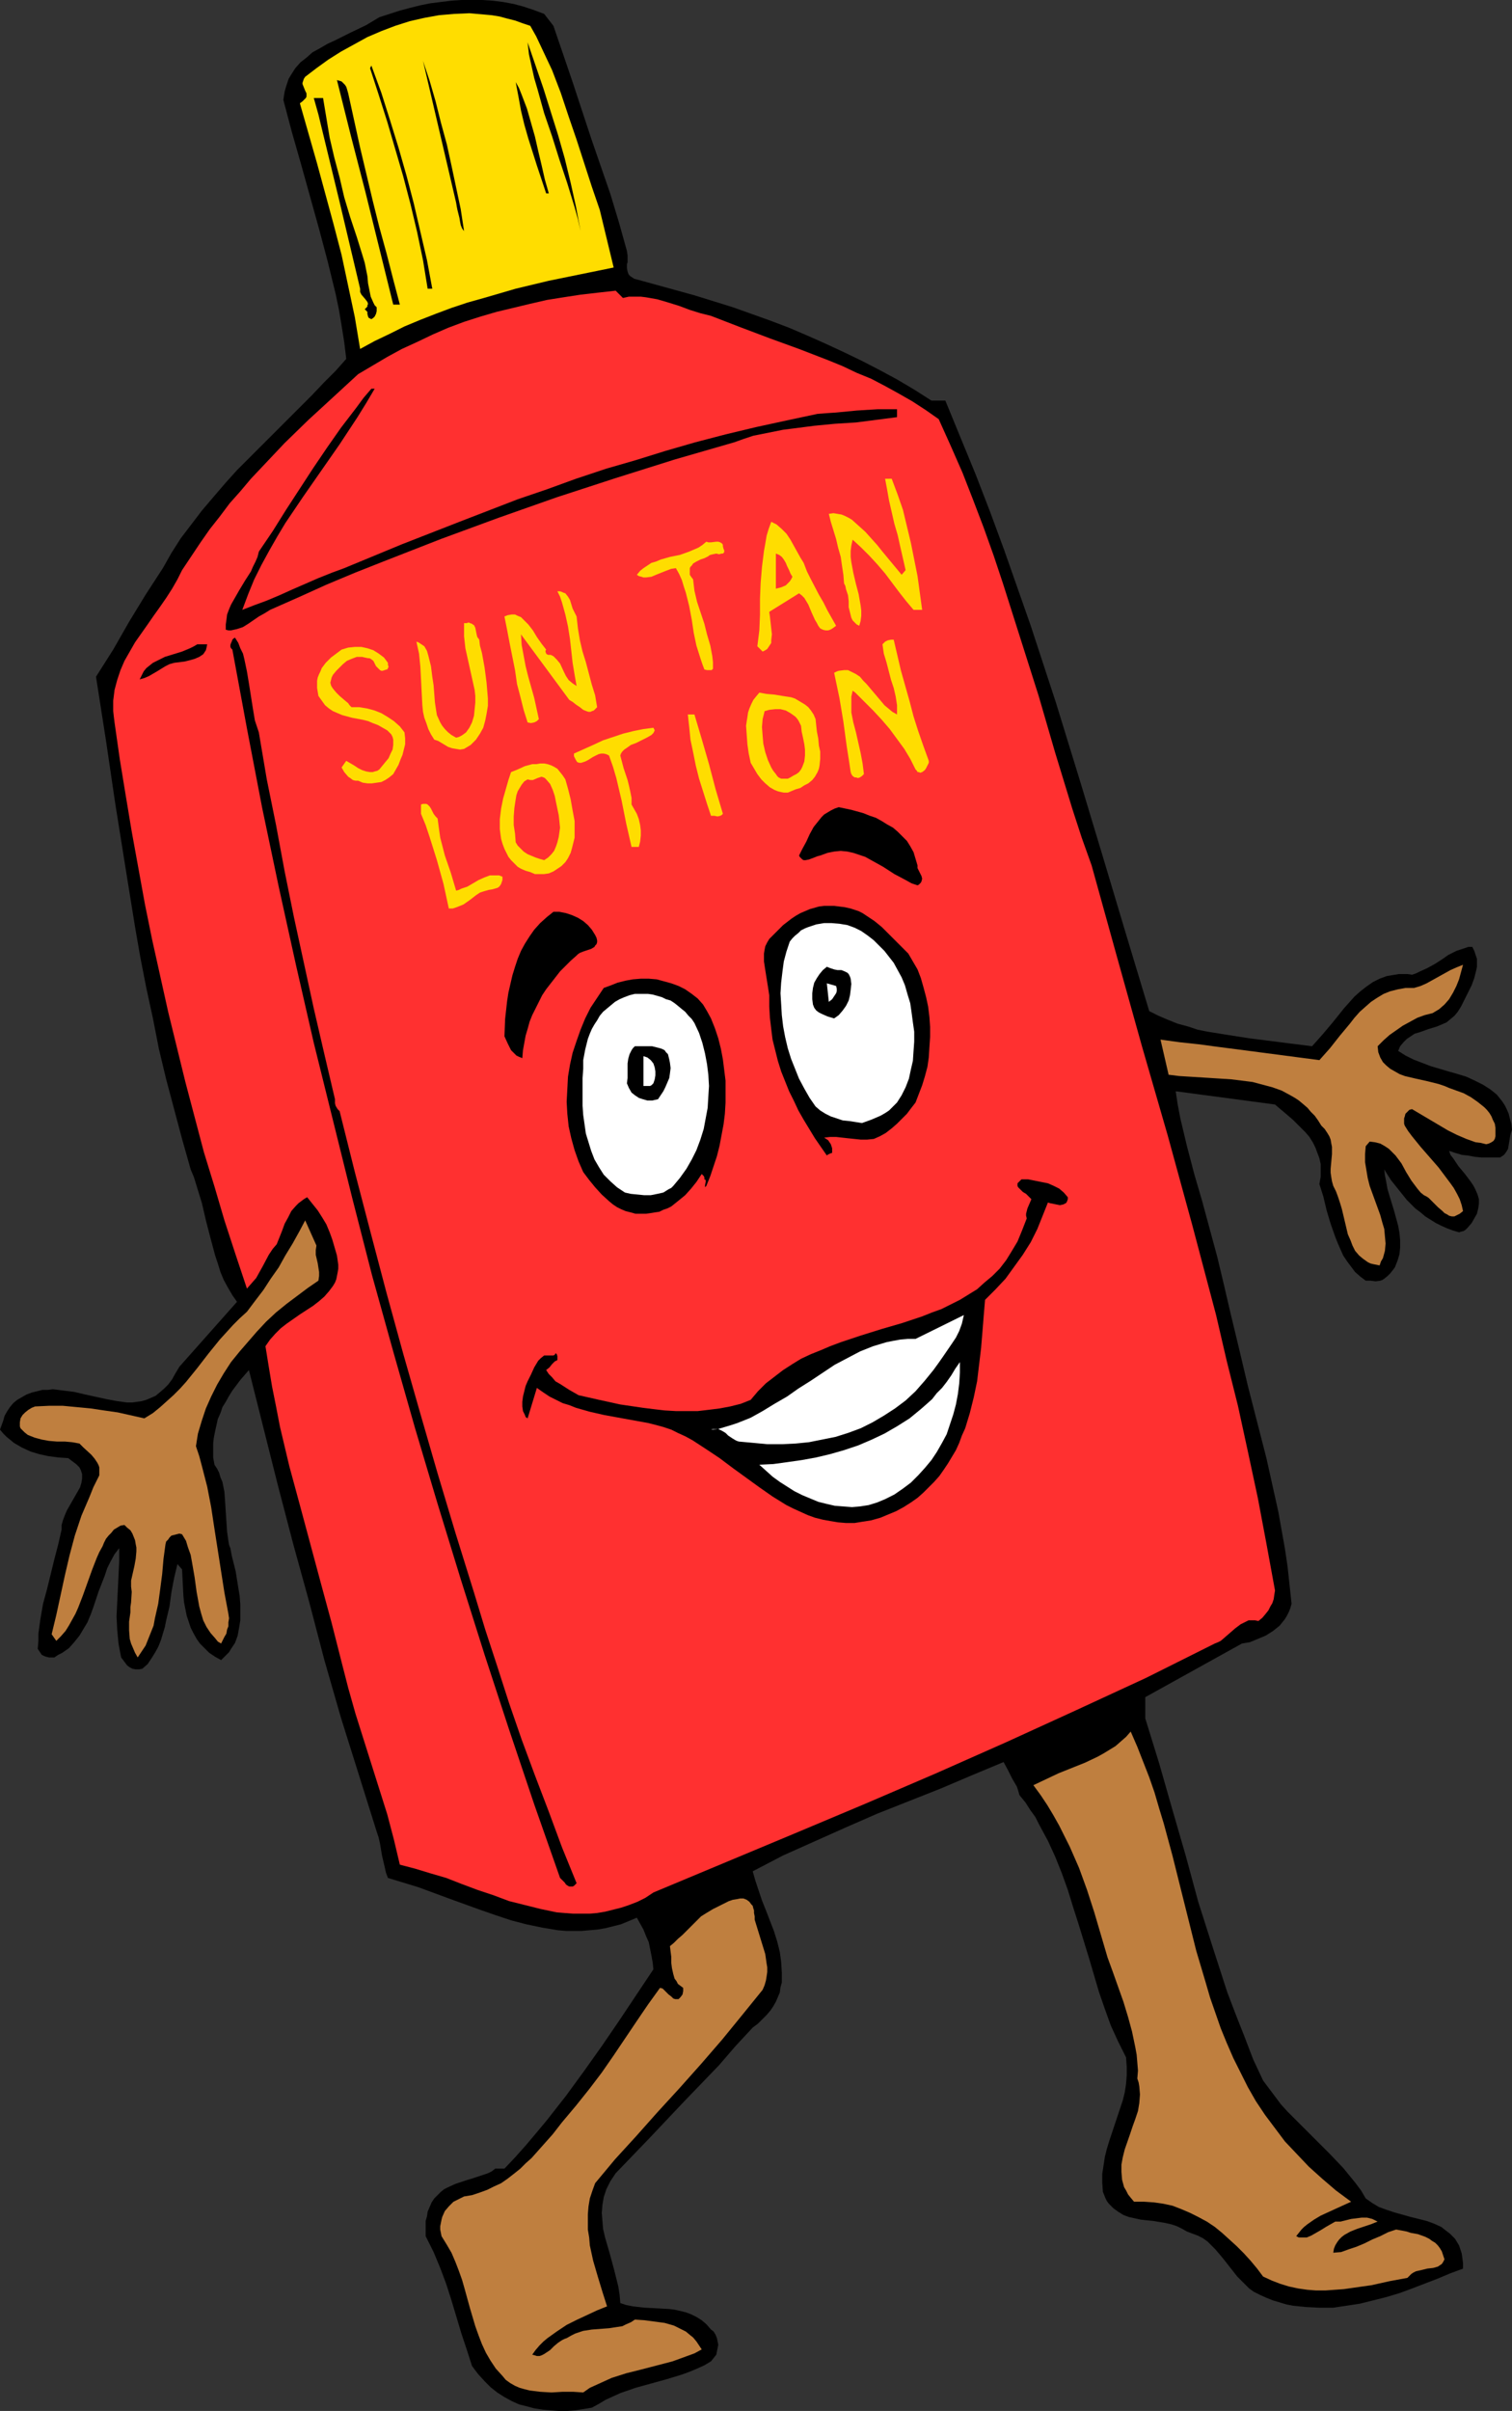 <?xml version="1.0" encoding="UTF-8" standalone="no"?>
<svg
   version="1.0"
   width="97.66mm"
   height="155.668mm"
   id="svg44"
   sodipodi:docname="Sun Tan Lotion.wmf"
   xmlns:inkscape="http://www.inkscape.org/namespaces/inkscape"
   xmlns:sodipodi="http://sodipodi.sourceforge.net/DTD/sodipodi-0.dtd"
   xmlns="http://www.w3.org/2000/svg"
   xmlns:svg="http://www.w3.org/2000/svg">
  <rect width="100%" height="100%" fill="#333333" stroke="none"/>
  <sodipodi:namedview
     id="namedview44"
     pagecolor="#ffffff"
     bordercolor="#000000"
     borderopacity="0.25"
     inkscape:showpageshadow="2"
     inkscape:pageopacity="0.0"
     inkscape:pagecheckerboard="0"
     inkscape:deskcolor="#d1d1d1"
     inkscape:document-units="mm" />
  <defs
     id="defs1">
    <pattern
       id="WMFhbasepattern"
       patternUnits="userSpaceOnUse"
       width="6"
       height="6"
       x="0"
       y="0" />
  </defs>
  <path
     style="fill:#000000;fill-opacity:1;fill-rule:evenodd;stroke:none"
     d="m 135.103,6.302 4.687,13.735 4.525,13.735 4.687,13.574 2.101,6.948 1.939,6.948 0.162,1.131 v 1.131 0.485 l -0.162,0.485 v 0.97 l 0.162,0.808 0.162,0.485 0.162,0.323 0.323,0.323 0.485,0.323 0.485,0.323 0.646,0.162 9.373,2.585 4.687,1.293 4.687,1.454 4.687,1.454 4.525,1.616 4.525,1.616 4.687,1.778 4.525,1.939 4.363,1.939 4.525,2.101 4.363,2.101 4.363,2.262 4.202,2.262 4.363,2.585 4.04,2.585 h 3.394 l 3.717,9.049 3.717,9.049 3.555,9.211 3.394,9.211 3.232,9.211 3.232,9.211 3.071,9.372 3.071,9.372 5.818,18.906 5.656,18.745 5.656,18.906 5.656,18.745 2.262,1.131 2.262,0.97 2.424,0.97 2.424,0.646 2.424,0.808 2.424,0.485 5.01,0.808 5.171,0.808 10.181,1.293 5.171,0.646 1.293,-1.454 1.293,-1.454 2.586,-3.07 2.586,-3.232 1.293,-1.454 1.293,-1.454 1.454,-1.293 1.454,-1.131 1.616,-1.131 1.616,-0.808 1.778,-0.646 1.939,-0.323 0.97,-0.162 h 1.131 0.97 l 1.131,0.162 0.97,-0.323 0.97,-0.485 1.778,-0.808 1.778,-0.97 1.778,-1.131 1.616,-1.131 1.939,-0.97 0.97,-0.323 0.97,-0.323 0.97,-0.323 h 0.97 l 0.485,0.97 0.323,0.97 0.323,0.97 v 0.97 0.97 l -0.162,0.808 -0.485,1.939 -0.646,1.778 -0.97,1.939 -0.808,1.616 -0.808,1.616 -0.808,1.293 -0.808,0.97 -0.97,0.808 -0.97,0.808 -1.131,0.485 -1.131,0.485 -2.101,0.646 -2.262,0.808 -1.131,0.323 -0.97,0.646 -0.97,0.646 -0.808,0.808 -0.808,0.97 -0.485,1.131 1.778,1.131 1.939,0.97 2.101,0.808 2.101,0.808 4.363,1.293 2.262,0.646 2.101,0.646 2.101,0.97 1.939,0.97 1.778,1.131 0.808,0.646 0.808,0.646 0.646,0.808 0.646,0.808 0.646,0.97 0.485,0.97 0.485,1.131 0.323,1.293 0.323,1.131 0.162,1.454 -0.323,0.97 -0.162,0.808 -0.323,1.939 -0.162,0.97 -0.485,0.808 -0.485,0.646 -0.485,0.323 -0.485,0.323 h -1.454 -1.454 -1.616 l -1.616,-0.162 -1.778,-0.323 -1.454,-0.162 -1.616,-0.485 -1.454,-0.485 0.323,0.97 0.646,0.808 1.293,1.939 1.616,1.939 1.454,1.939 0.646,0.97 0.485,0.97 0.485,1.131 0.323,1.131 v 1.131 l -0.162,1.131 -0.323,1.293 -0.646,1.131 -0.646,1.131 -0.97,1.131 -0.485,0.485 -0.485,0.323 -0.646,0.162 -0.485,0.162 -1.616,-0.485 -1.293,-0.485 -1.454,-0.646 -1.293,-0.646 -1.293,-0.808 -1.293,-0.808 -1.131,-0.97 -1.293,-0.97 -2.101,-2.101 -1.939,-2.424 -1.939,-2.424 -1.616,-2.585 0.162,1.454 0.323,1.616 0.323,1.778 0.485,1.616 1.131,3.717 0.97,3.555 0.323,1.778 0.162,1.778 v 1.778 l -0.162,1.616 -0.485,1.616 -0.323,0.808 -0.323,0.808 -0.485,0.646 -0.646,0.808 -0.646,0.646 -0.808,0.646 -0.485,0.323 -0.485,0.162 -1.131,0.162 -1.293,-0.162 h -1.131 l -1.293,-0.97 -1.293,-1.131 -0.97,-1.293 -0.97,-1.293 -0.97,-1.454 -0.646,-1.454 -0.646,-1.454 -0.646,-1.616 -1.131,-3.232 -0.97,-3.232 -0.808,-3.393 -0.97,-3.07 0.323,-1.778 v -1.616 -1.454 l -0.323,-1.454 -0.485,-1.293 -0.485,-1.293 -0.646,-1.293 -0.808,-1.293 -0.97,-1.131 -0.97,-0.97 -2.101,-2.101 -2.262,-1.939 -0.97,-0.808 -1.131,-0.97 -24.241,-3.232 0.485,3.232 0.646,3.393 1.616,6.787 1.778,6.787 1.939,6.625 3.717,13.735 1.616,6.787 1.616,6.948 2.101,8.726 2.101,8.888 4.525,17.613 1.939,8.726 0.97,4.363 0.808,4.525 0.808,4.525 0.646,4.363 0.485,4.525 0.485,4.525 -0.323,1.131 -0.323,0.808 -0.485,0.97 -0.485,0.808 -0.646,0.808 -0.646,0.808 -1.616,1.293 -1.778,1.131 -1.939,0.808 -1.939,0.808 -1.939,0.323 -23.595,13.089 v 5.171 l 3.394,10.988 3.232,11.311 3.232,11.15 3.071,11.311 3.555,11.15 1.778,5.494 1.778,5.494 2.101,5.494 2.101,5.333 2.101,5.494 2.424,5.171 1.454,1.939 1.454,1.939 1.454,1.939 1.616,1.778 3.394,3.393 3.394,3.393 3.394,3.393 3.394,3.555 1.454,1.778 1.454,1.778 1.454,1.939 1.131,1.939 1.616,1.131 1.616,0.97 1.778,0.646 1.939,0.646 4.04,1.131 3.879,0.97 1.778,0.646 1.778,0.808 1.454,1.131 0.646,0.485 0.646,0.646 0.646,0.646 0.485,0.808 0.485,0.808 0.323,0.97 0.323,0.97 0.162,1.131 0.162,1.293 v 1.293 l -3.071,1.131 -3.071,1.293 -6.303,2.424 -3.071,1.131 -3.232,0.97 -3.232,0.808 -3.232,0.808 -3.232,0.485 -3.232,0.485 h -3.394 l -3.232,-0.162 -3.232,-0.323 -1.616,-0.323 -1.616,-0.485 -1.616,-0.485 -1.616,-0.646 -1.454,-0.646 -1.616,-0.808 -1.131,-0.808 -0.97,-0.97 -1.939,-1.939 -1.778,-2.262 -1.778,-2.262 -1.778,-2.101 -0.97,-0.97 -0.97,-0.97 -1.131,-0.808 -1.293,-0.646 -1.293,-0.485 -1.293,-0.485 -1.131,-0.646 -1.293,-0.646 -1.454,-0.485 -1.454,-0.323 -2.909,-0.485 -1.616,-0.162 -1.454,-0.162 -1.454,-0.323 -1.454,-0.323 -1.293,-0.485 -1.293,-0.808 -1.131,-0.808 -1.131,-1.131 -0.485,-0.646 -0.323,-0.646 -0.323,-0.808 -0.323,-0.808 -0.162,-2.262 v -2.101 l 0.323,-2.101 0.323,-2.101 0.485,-1.939 0.646,-2.101 1.293,-3.878 1.293,-3.878 0.646,-1.939 0.485,-1.939 0.323,-2.101 0.162,-2.101 v -2.101 l -0.162,-2.262 -1.939,-3.878 -1.778,-3.878 -1.454,-4.04 -1.454,-4.201 -2.424,-8.241 -2.586,-8.403 -1.293,-4.04 -1.293,-4.201 -1.454,-4.04 -1.616,-4.04 -1.778,-3.878 -2.101,-3.878 -0.97,-1.939 -1.293,-1.778 -1.131,-1.778 -1.454,-1.778 -0.323,-1.131 -0.323,-0.97 -1.131,-1.939 -0.97,-1.939 -1.131,-2.101 -7.757,3.232 -7.596,3.232 -7.757,3.07 -7.757,3.07 -7.757,3.393 -7.596,3.393 -7.595,3.393 -3.717,1.939 -3.717,1.939 0.646,2.262 0.808,2.424 0.808,2.424 0.97,2.424 1.939,5.009 0.808,2.585 0.646,2.585 0.323,2.424 0.162,2.585 v 1.131 1.293 l -0.323,1.131 -0.162,1.293 -0.485,1.131 -0.485,1.131 -0.646,1.131 -0.646,0.97 -0.97,1.131 -0.97,0.97 -1.131,1.131 -1.293,0.97 -4.202,4.525 -4.04,4.686 -8.565,8.888 -8.404,8.888 -8.242,8.564 -0.646,0.97 -0.646,0.97 -0.485,0.97 -0.485,0.97 -0.646,1.939 -0.323,1.939 -0.162,1.939 0.162,1.939 0.162,1.939 0.485,2.101 1.131,3.878 1.131,4.201 0.485,1.939 0.485,1.939 0.323,2.101 0.162,1.939 1.454,0.485 1.616,0.323 2.909,0.323 3.071,0.162 2.909,0.162 1.293,0.162 1.454,0.323 1.293,0.323 1.293,0.485 1.293,0.646 1.293,0.808 1.131,0.97 1.131,1.293 0.646,0.485 0.485,0.808 0.323,0.808 0.162,0.808 0.162,0.808 -0.162,0.808 -0.162,0.808 -0.162,0.808 -1.293,1.616 -1.616,0.97 -1.778,0.808 -1.939,0.808 -1.778,0.646 -3.717,1.131 -7.596,2.101 -3.717,1.293 -1.778,0.808 -1.778,0.808 -1.616,0.97 -1.778,0.97 -1.939,0.323 -2.101,0.323 -1.939,0.162 h -2.101 l -1.939,-0.162 -1.939,-0.162 -2.101,-0.323 -1.778,-0.485 -1.939,-0.485 -1.778,-0.808 -1.778,-0.97 -1.778,-1.131 -1.616,-1.293 -1.454,-1.454 -1.616,-1.778 -1.454,-1.939 -1.293,-4.04 -1.293,-3.878 -2.424,-8.08 -1.293,-4.04 -1.454,-3.878 -1.616,-3.878 -0.97,-1.939 -0.97,-1.939 v -1.293 -1.293 -1.131 l 0.323,-1.131 0.162,-1.131 0.485,-1.131 0.485,-1.131 0.646,-0.97 0.808,-0.808 0.808,-0.808 0.808,-0.646 0.97,-0.485 1.778,-0.808 1.939,-0.646 0.97,-0.323 1.131,-0.323 1.939,-0.646 1.939,-0.646 0.97,-0.485 0.808,-0.646 h 2.262 l 2.747,-2.909 2.586,-2.909 2.586,-3.07 2.424,-2.909 4.687,-5.979 4.363,-5.979 4.363,-6.14 4.202,-6.14 4.202,-6.302 4.202,-6.302 -0.162,-1.616 -0.323,-1.778 -0.323,-1.616 -0.323,-1.616 -0.646,-1.454 -0.646,-1.616 -0.808,-1.454 -0.808,-1.454 -1.939,0.808 -1.939,0.808 -1.939,0.485 -1.939,0.485 -1.939,0.323 -1.939,0.162 -1.778,0.162 h -1.939 -1.939 l -1.939,-0.162 -3.879,-0.646 -3.879,-0.808 -3.717,-0.97 -3.879,-1.293 -3.717,-1.293 -7.596,-2.747 -7.434,-2.747 -3.717,-1.131 -3.717,-1.131 -0.485,-1.293 -0.323,-1.454 -0.646,-2.747 -0.485,-2.909 -0.323,-1.454 -0.485,-1.454 -4.363,-13.897 -4.363,-13.897 -4.04,-14.058 -3.717,-14.22 -3.879,-14.058 -3.717,-14.22 -7.111,-28.278 -2.101,2.424 -1.939,2.585 -0.808,1.293 -0.808,1.454 -0.808,1.293 -0.485,1.454 -0.646,1.454 -0.323,1.454 -0.323,1.454 -0.323,1.616 -0.162,1.454 v 1.778 1.616 l 0.323,1.778 0.646,0.97 0.485,0.97 0.323,1.131 0.485,1.131 0.485,2.424 0.162,2.262 0.162,2.585 0.162,2.424 0.162,2.424 0.323,2.262 0.162,0.97 0.323,0.808 0.323,1.778 0.485,1.939 0.485,1.939 0.646,4.04 0.323,1.939 0.162,2.101 v 1.939 1.939 l -0.323,1.939 -0.323,1.778 -0.646,1.778 -0.97,1.454 -0.485,0.808 -0.646,0.646 -0.646,0.646 -0.646,0.646 -1.454,-0.808 -1.454,-0.97 -1.131,-1.131 -1.131,-1.131 -0.808,-1.131 -0.808,-1.454 -0.646,-1.293 -0.485,-1.454 -0.485,-1.454 -0.323,-1.616 -0.323,-1.616 -0.162,-1.616 -0.162,-3.232 -0.162,-3.232 -1.131,-1.293 -0.808,3.393 -0.646,3.393 -0.485,3.555 -0.808,3.393 -0.323,1.616 -0.485,1.616 -0.485,1.616 -0.646,1.616 -0.808,1.454 -0.808,1.293 -0.97,1.454 -1.293,1.131 -0.808,0.162 h -0.808 l -0.808,-0.162 -0.646,-0.323 -0.646,-0.485 -0.485,-0.646 -0.485,-0.646 -0.485,-0.646 -0.323,-1.616 -0.323,-1.778 -0.323,-3.393 -0.162,-3.232 0.162,-3.393 0.162,-3.232 0.162,-3.393 0.162,-3.393 v -3.232 l -1.131,1.454 -0.97,1.778 -0.808,1.616 -0.646,1.939 -1.454,3.717 -1.293,3.878 -0.646,1.778 -0.808,1.939 -0.97,1.616 -0.97,1.616 -1.293,1.616 -1.293,1.454 -1.616,1.131 -0.97,0.485 -0.97,0.646 H 12.605 11.959 l -0.646,-0.162 -0.485,-0.162 -0.646,-0.323 -0.323,-0.485 -0.323,-0.485 -0.323,-0.485 0.162,-1.939 v -1.778 l 0.485,-3.555 0.646,-3.717 0.97,-3.555 1.778,-7.272 0.97,-3.717 0.808,-3.555 v -1.131 l 0.323,-1.131 0.485,-1.293 0.485,-1.131 1.293,-2.262 1.293,-2.262 0.646,-1.131 0.323,-1.131 0.162,-0.97 v -1.131 l -0.323,-0.97 -0.323,-0.646 -0.323,-0.323 -0.485,-0.485 -0.646,-0.485 -0.646,-0.485 -0.646,-0.485 -2.424,-0.162 -2.424,-0.323 L 9.535,354.854 7.434,354.208 5.333,353.238 3.394,352.107 2.424,351.299 1.616,350.653 0.808,349.845 0,348.875 l 0.808,-2.262 0.323,-1.131 0.646,-1.131 0.646,-0.97 0.808,-0.97 0.97,-0.808 1.131,-0.646 1.131,-0.646 1.293,-0.485 1.293,-0.323 1.293,-0.323 h 1.293 l 1.293,-0.162 2.586,0.323 2.586,0.323 2.747,0.646 5.171,1.131 2.586,0.485 2.424,0.323 h 1.293 l 1.131,-0.162 1.131,-0.162 1.131,-0.323 1.131,-0.485 1.131,-0.485 0.97,-0.808 1.131,-0.97 0.97,-0.97 0.97,-1.293 0.808,-1.454 0.97,-1.616 14.06,-15.836 v 0 l -1.131,-1.616 -1.131,-1.939 -0.97,-1.778 -0.808,-1.939 -0.646,-2.101 -0.646,-1.939 -1.131,-4.201 -1.131,-4.363 -0.97,-4.201 -1.293,-4.201 -0.646,-2.101 -0.808,-1.939 -2.101,-7.433 -1.939,-7.272 -1.939,-7.272 -1.778,-7.433 -1.454,-7.433 -1.616,-7.433 -1.454,-7.433 -1.293,-7.433 -2.424,-15.028 -2.424,-15.19 -2.262,-15.351 -2.424,-15.513 4.202,-6.625 1.939,-3.393 1.939,-3.393 4.04,-6.625 2.101,-3.232 2.101,-3.232 2.101,-3.717 2.262,-3.555 2.586,-3.393 2.586,-3.393 2.747,-3.232 2.909,-3.393 2.909,-3.232 3.071,-3.07 3.071,-3.07 3.071,-3.07 6.141,-6.14 2.909,-2.909 2.909,-3.07 2.909,-2.909 2.586,-2.909 -0.485,-4.04 -0.646,-4.04 -0.646,-3.878 -0.808,-3.878 -1.939,-7.918 -2.101,-7.918 -4.363,-15.674 -2.262,-7.918 -2.101,-7.918 0.162,-1.131 0.162,-0.97 0.323,-1.131 0.323,-0.97 0.323,-0.97 0.485,-0.808 1.131,-1.778 1.293,-1.454 1.454,-1.131 1.454,-1.293 1.778,-0.97 1.939,-1.131 1.778,-0.808 3.879,-1.939 3.717,-1.778 1.616,-0.97 1.616,-0.97 5.01,-1.616 2.424,-0.646 2.586,-0.646 2.424,-0.485 2.586,-0.323 2.586,-0.323 L 112.64,0 h 2.586 2.586 l 2.424,0.162 2.586,0.323 2.586,0.485 2.424,0.646 2.424,0.808 2.586,0.97 z"
     id="path1" />
  <path
     style="fill:#ffdd00;fill-opacity:1;fill-rule:evenodd;stroke:none"
     d="m 129.447,6.302 1.454,2.585 1.293,2.747 1.293,2.747 1.293,2.747 2.101,5.494 1.939,5.817 1.939,5.656 3.717,11.473 1.939,5.656 3.394,14.058 -7.919,1.616 -7.919,1.616 -8.08,1.939 -3.879,1.131 -3.879,1.131 -4.04,1.131 -3.879,1.293 -3.879,1.454 -3.717,1.454 -3.879,1.616 -3.555,1.778 -3.717,1.778 -3.555,1.939 -0.646,-3.878 -0.646,-3.878 -1.616,-7.595 -1.616,-7.595 -1.939,-7.433 -4.04,-14.866 -4.202,-14.705 0.646,-0.485 0.485,-0.485 0.323,-0.323 0.162,-0.323 V 23.108 22.784 L 74.501,22.138 74.177,21.33 73.854,20.522 V 20.199 l 0.162,-0.485 0.162,-0.485 0.323,-0.485 2.747,-2.101 2.909,-2.101 3.071,-1.939 3.232,-1.778 3.232,-1.778 3.394,-1.454 3.394,-1.293 3.555,-1.131 3.555,-0.808 3.555,-0.646 3.717,-0.323 3.717,-0.162 1.778,0.162 1.939,0.162 1.778,0.162 1.939,0.323 1.778,0.485 1.939,0.485 1.778,0.646 z"
     id="path2" />
  <path
     style="fill:#000000;fill-opacity:1;fill-rule:evenodd;stroke:none"
     d="m 141.729,56.395 -0.646,-2.909 -0.808,-2.909 -1.778,-5.817 -1.939,-5.817 -1.778,-5.656 -1.939,-5.656 -1.616,-5.817 -0.808,-2.747 -0.646,-2.909 -0.646,-2.909 -0.323,-2.909 3.879,11.311 1.778,5.656 1.778,5.656 1.616,5.656 1.454,5.979 1.293,5.817 z"
     id="path3" />
  <path
     style="fill:#000000;fill-opacity:1;fill-rule:evenodd;stroke:none"
     d="m 113.286,56.395 -0.485,-0.646 -0.323,-0.808 -0.162,-0.808 -0.162,-0.97 -0.485,-1.939 -0.162,-0.808 -0.162,-0.97 -8.08,-34.58 1.616,4.848 1.454,5.009 1.293,5.171 1.454,5.333 1.131,5.171 1.131,5.333 1.131,5.333 z"
     id="path4" />
  <path
     style="fill:#000000;fill-opacity:1;fill-rule:evenodd;stroke:none"
     d="m 105.529,70.454 h -1.131 l -1.131,-6.948 -1.454,-6.948 -1.616,-6.787 -1.778,-6.787 -1.939,-6.625 -1.939,-6.625 -2.101,-6.625 -2.101,-6.464 0.323,-0.646 2.424,6.625 2.101,6.625 2.101,6.787 1.939,6.787 1.778,6.787 1.616,6.948 1.616,6.948 z"
     id="path5" />
  <path
     style="fill:#000000;fill-opacity:1;fill-rule:evenodd;stroke:none"
     d="m 85.005,22.784 1.454,6.625 1.454,6.625 3.071,12.927 1.616,6.464 1.778,6.464 1.616,6.302 1.616,6.14 h -1.616 l -6.787,-27.47 -3.555,-13.735 -3.394,-13.574 0.646,0.162 0.485,0.162 0.323,0.323 0.485,0.485 0.323,0.485 0.162,0.485 z"
     id="path6" />
  <path
     style="fill:#000000;fill-opacity:1;fill-rule:evenodd;stroke:none"
     d="m 133.972,47.185 h -0.646 l -1.131,-3.393 -1.131,-3.393 -2.101,-6.625 -0.97,-3.393 -0.808,-3.393 -0.646,-3.555 -0.646,-3.393 0.808,1.454 0.646,1.616 1.293,3.393 0.97,3.393 0.97,3.393 0.808,3.555 0.808,3.393 0.808,3.555 z"
     id="path7" />
  <path
     style="fill:#000000;fill-opacity:1;fill-rule:evenodd;stroke:none"
     d="m 78.864,23.915 0.808,4.848 0.808,4.848 1.131,4.848 1.293,4.848 1.131,4.848 1.454,4.848 1.616,4.848 1.454,4.686 0.485,1.616 0.323,1.616 0.323,1.616 0.162,1.778 0.323,1.616 0.323,1.616 0.646,1.454 0.323,0.646 0.485,0.485 v 0.97 l -0.162,0.646 -0.162,0.323 -0.162,0.323 -0.323,0.323 -0.485,0.323 -0.323,-0.162 -0.323,-0.162 -0.162,-0.323 -0.162,-0.646 v -0.485 l -0.323,-0.323 -0.323,-0.323 0.323,-0.323 0.323,-0.323 V 74.494 L 89.853,74.17 89.692,73.686 89.207,73.039 88.237,71.908 87.914,71.262 V 70.939 70.454 L 82.904,49.285 77.733,27.955 76.601,23.915 Z"
     id="path8" />
  <path
     style="fill:#ff3030;fill-opacity:1;fill-rule:evenodd;stroke:none"
     d="m 152.072,72.716 1.454,-0.323 h 1.454 1.454 l 1.293,0.162 2.747,0.485 2.747,0.808 2.586,0.808 2.586,0.97 2.586,0.808 2.586,0.646 7.111,2.747 7.272,2.747 7.111,2.585 7.111,2.747 3.555,1.454 3.394,1.616 3.555,1.454 3.394,1.778 3.232,1.778 3.394,1.939 3.232,2.101 3.232,2.262 2.909,6.464 2.909,6.625 2.586,6.625 2.586,6.787 2.424,6.787 2.262,6.787 4.363,13.735 4.363,13.735 4.04,13.897 4.202,13.735 2.262,6.948 2.424,6.787 6.141,22.138 6.141,21.976 6.303,21.815 5.979,21.815 2.909,10.988 2.909,10.988 2.586,11.15 2.747,10.988 2.424,11.15 2.424,11.311 2.101,11.15 2.101,11.473 -0.162,0.97 -0.162,1.131 -0.323,0.97 -0.485,0.808 -0.485,0.97 -0.646,0.808 -0.808,0.97 -0.97,0.808 -0.808,-0.162 h -0.808 -0.808 l -0.646,0.323 -0.646,0.323 -0.646,0.323 -1.293,0.97 -2.424,2.101 -1.131,0.97 -0.646,0.323 -0.808,0.323 -8.404,4.201 -8.404,4.201 -17.13,7.918 -16.969,7.756 -17.13,7.595 -17.292,7.433 -17.292,7.272 -34.422,14.382 -1.939,1.293 -1.939,0.97 -2.101,0.808 -1.939,0.646 -1.939,0.485 -1.939,0.485 -1.939,0.323 -1.939,0.162 h -1.939 -1.939 l -2.101,-0.162 -1.939,-0.162 -3.879,-0.808 -3.879,-0.97 -3.879,-0.97 -3.879,-1.454 -3.879,-1.293 -3.879,-1.454 -3.717,-1.454 -3.879,-1.131 -3.717,-1.131 -3.717,-0.97 -1.454,-6.14 -1.616,-6.14 -1.939,-6.14 -1.939,-6.14 -3.879,-12.281 -1.778,-6.302 -1.616,-6.302 -2.424,-9.534 -2.586,-9.534 -5.171,-19.229 -2.586,-9.534 -2.262,-9.534 -0.97,-5.009 -0.97,-4.848 -0.808,-4.848 -0.808,-5.009 1.131,-1.616 1.293,-1.454 1.293,-1.293 1.454,-1.131 3.232,-2.262 3.232,-2.101 1.454,-1.131 1.293,-1.131 1.131,-1.293 0.97,-1.293 0.485,-0.808 0.323,-0.808 0.162,-0.808 0.162,-0.808 0.162,-0.97 v -0.97 l -0.162,-1.131 -0.162,-1.131 -1.131,-3.878 -0.646,-1.778 -0.808,-1.939 -0.97,-1.616 -1.131,-1.778 -1.293,-1.616 -1.293,-1.616 -0.808,0.485 -0.646,0.485 -0.646,0.485 -0.646,0.646 -1.131,1.293 -0.808,1.616 -0.808,1.454 -0.646,1.778 -0.646,1.616 -0.646,1.616 -0.97,1.131 -0.97,1.454 -1.454,2.747 -0.808,1.454 -0.808,1.454 -1.131,1.293 -1.131,1.293 -2.747,-8.241 -2.747,-8.403 -2.424,-8.241 -2.586,-8.403 -2.262,-8.564 -2.262,-8.564 -2.101,-8.564 -2.101,-8.564 -1.939,-8.726 -1.939,-8.726 -1.778,-8.726 -1.616,-8.888 -1.616,-8.888 -1.454,-8.726 -1.454,-8.888 -1.293,-9.049 -0.162,-1.293 -0.162,-1.454 v -2.585 l 0.323,-2.585 0.646,-2.424 0.808,-2.424 0.97,-2.262 1.293,-2.262 1.293,-2.262 3.071,-4.363 1.454,-2.101 1.616,-2.262 1.454,-2.101 1.454,-2.262 1.293,-2.262 1.131,-2.262 2.262,-3.393 2.262,-3.393 2.262,-3.232 2.424,-3.07 2.424,-3.232 2.586,-2.909 2.586,-3.07 2.747,-2.909 5.495,-5.817 5.818,-5.656 5.979,-5.494 6.141,-5.656 3.555,-2.101 3.555,-2.101 3.555,-1.939 3.879,-1.778 3.717,-1.778 3.717,-1.616 3.879,-1.454 4.04,-1.293 3.879,-1.131 4.04,-0.97 4.04,-0.97 4.202,-0.97 4.04,-0.646 4.202,-0.646 4.202,-0.485 4.363,-0.485 z"
     id="path9" />
  <path
     style="fill:#000000;fill-opacity:1;fill-rule:evenodd;stroke:none"
     d="m 91.469,94.854 -2.101,3.555 -2.101,3.393 -4.363,6.625 -8.888,12.766 -4.363,6.464 -1.939,3.232 -1.939,3.393 -1.939,3.555 -1.778,3.555 -1.454,3.555 -1.454,3.878 2.909,-1.131 3.071,-1.131 3.071,-1.293 3.232,-1.454 6.303,-2.747 3.232,-1.293 3.071,-1.131 14.06,-5.817 14.06,-5.494 7.111,-2.747 7.111,-2.747 7.111,-2.424 7.111,-2.585 7.272,-2.424 7.272,-2.101 7.272,-2.262 7.272,-2.101 7.434,-1.939 7.434,-1.778 7.434,-1.616 7.596,-1.616 2.101,-0.162 2.424,-0.162 5.01,-0.485 5.171,-0.323 h 2.262 2.424 v 1.939 l -5.01,0.646 -5.01,0.646 -5.171,0.323 -5.01,0.485 -5.01,0.646 -2.586,0.323 -2.424,0.485 -2.424,0.485 -2.424,0.485 -2.424,0.808 -2.262,0.808 -14.545,4.201 -14.383,4.525 -14.383,4.686 -14.221,5.009 -14.06,5.171 -14.06,5.494 -6.949,2.747 -6.949,2.909 -6.787,3.07 -6.949,3.07 -1.293,0.808 -1.454,0.808 -2.586,1.778 -1.293,0.808 -1.454,0.485 -1.454,0.323 h -0.646 l -0.646,-0.162 v -1.293 l 0.162,-1.131 0.162,-1.293 0.485,-1.293 0.485,-1.131 0.646,-1.131 1.293,-2.262 1.454,-2.424 1.454,-2.262 0.485,-1.131 0.646,-1.293 0.485,-1.131 0.323,-1.293 3.394,-5.009 3.232,-5.171 6.626,-10.18 3.394,-5.009 3.394,-4.848 3.717,-4.848 1.778,-2.424 1.939,-2.262 z"
     id="path10" />
  <path
     style="fill:#ffdd00;fill-opacity:1;fill-rule:evenodd;stroke:none"
     d="m 217.684,116.83 1.454,3.878 1.293,3.717 0.97,4.04 0.97,4.04 0.808,4.04 0.808,4.04 1.131,8.241 h -2.101 l -1.778,-2.101 -1.778,-2.262 -3.394,-4.525 -1.939,-2.262 -1.939,-2.101 -1.939,-1.939 -2.101,-1.939 -0.323,1.454 -0.162,1.293 v 1.454 l 0.162,1.293 0.485,2.585 0.646,2.747 0.646,2.424 0.485,2.747 0.162,1.293 v 1.293 l -0.162,1.293 -0.323,1.131 -0.646,-0.323 -0.485,-0.485 -0.485,-0.485 -0.323,-0.646 -0.323,-1.293 -0.323,-1.293 v -1.454 l -0.162,-1.454 -0.485,-1.454 -0.162,-0.808 -0.323,-0.646 -0.162,-2.101 -0.323,-2.101 -0.323,-2.262 -0.646,-2.262 -0.485,-2.101 -0.646,-2.101 -0.646,-2.101 -0.485,-1.939 1.131,-0.162 0.97,0.162 0.97,0.162 0.808,0.323 0.97,0.485 0.808,0.485 1.616,1.454 1.616,1.454 1.454,1.616 1.454,1.616 0.646,0.808 0.646,0.808 4.687,5.656 0.97,-1.131 -1.293,-5.656 -0.646,-2.909 -0.808,-2.747 -1.293,-5.656 -0.485,-2.747 -0.485,-2.585 z"
     id="path11" />
  <path
     style="fill:#ffdd00;fill-opacity:1;fill-rule:evenodd;stroke:none"
     d="m 196.19,137.352 0.808,2.101 0.97,1.939 1.939,3.717 1.131,1.939 0.97,1.939 2.101,3.717 -0.646,0.485 -0.485,0.323 -0.323,0.162 -0.485,0.162 h -0.646 l -0.646,-0.162 -0.646,-0.323 -0.485,-0.646 -0.323,-0.646 -0.485,-0.808 -0.808,-1.778 -0.808,-1.939 -0.485,-0.808 -0.485,-0.808 -0.646,-0.646 -0.646,-0.485 -7.272,4.525 0.162,1.131 0.162,1.454 0.162,1.454 0.162,1.454 -0.162,1.454 v 0.646 l -0.323,0.485 -0.323,0.485 -0.323,0.485 -0.485,0.323 -0.646,0.323 -1.293,-1.293 0.485,-3.878 0.162,-3.878 v -1.939 -1.939 l 0.162,-3.878 0.323,-3.878 0.485,-3.878 0.323,-1.778 0.323,-1.939 0.485,-1.616 0.646,-1.778 0.646,0.323 0.646,0.323 1.293,1.131 1.131,1.131 0.97,1.454 0.808,1.454 0.808,1.454 0.808,1.454 z"
     id="path12" />
  <path
     style="fill:#ffdd00;fill-opacity:1;fill-rule:evenodd;stroke:none"
     d="m 176.474,133.313 0.162,0.646 0.162,0.323 v 0.485 l -0.162,0.162 -0.162,0.162 h -0.323 l -0.646,0.162 -0.646,-0.162 -0.808,0.162 -0.646,0.162 -0.323,0.162 -0.162,0.162 -0.97,0.485 -0.97,0.323 -0.97,0.485 -0.808,0.485 -0.323,0.485 -0.323,0.323 -0.162,0.323 v 0.485 0.485 0.646 l 0.323,0.485 0.485,0.646 0.323,2.747 0.646,2.747 1.778,5.332 0.646,2.585 0.808,2.747 0.485,2.585 0.162,1.454 v 1.293 0.323 l -0.162,0.162 -0.162,0.162 h -0.323 -0.808 l -0.646,-0.162 -0.485,-1.293 -0.485,-1.454 -0.97,-3.07 -0.646,-3.07 -0.485,-3.232 -0.646,-3.393 -0.808,-3.232 -0.485,-1.454 -0.485,-1.616 -0.646,-1.454 -0.808,-1.454 -1.131,0.162 -1.293,0.485 -2.424,0.97 -1.131,0.485 -1.293,0.162 h -0.646 l -0.485,-0.162 -0.646,-0.162 -0.485,-0.323 0.808,-0.97 0.808,-0.646 0.97,-0.646 0.97,-0.646 1.131,-0.323 1.131,-0.485 2.262,-0.646 2.424,-0.485 2.262,-0.808 1.131,-0.485 1.131,-0.485 0.97,-0.646 0.97,-0.808 0.485,0.162 h 0.646 l 1.293,-0.162 h 0.485 l 0.485,0.162 0.485,0.323 0.162,0.323 z"
     id="path13" />
  <path
     style="fill:#ff3030;fill-opacity:1;fill-rule:evenodd;stroke:none"
     d="m 193.443,140.746 -0.323,0.646 -0.323,0.485 -0.485,0.485 -0.485,0.485 -1.131,0.485 -1.293,0.323 v -8.564 l 0.808,0.323 0.646,0.485 0.485,0.646 0.485,0.808 0.323,0.808 0.485,0.97 0.323,0.808 z"
     id="path14" />
  <path
     style="fill:#ffdd00;fill-opacity:1;fill-rule:evenodd;stroke:none"
     d="m 140.759,150.441 0.323,2.909 0.485,2.909 0.646,2.747 0.808,2.585 1.454,5.494 0.808,2.585 0.485,2.909 -0.485,0.485 -0.323,0.323 -0.485,0.162 -0.323,0.162 h -0.485 l -0.485,-0.162 -0.808,-0.323 -0.808,-0.646 -0.97,-0.646 -0.808,-0.646 -0.808,-0.485 -11.797,-15.998 0.162,2.585 0.485,2.585 0.485,2.585 0.646,2.585 1.454,5.171 1.131,5.171 -0.485,0.485 -0.646,0.323 -0.808,0.162 -0.808,-0.162 -0.97,-3.07 -0.808,-3.232 -0.808,-3.07 -0.485,-3.393 -1.293,-6.464 -0.646,-3.393 -0.646,-3.232 0.808,-0.323 0.97,-0.162 h 0.808 l 0.646,0.323 0.808,0.323 0.485,0.485 0.646,0.646 0.646,0.646 1.131,1.454 0.97,1.616 1.131,1.616 1.131,1.454 -0.162,0.323 v 0.162 l 0.162,0.485 0.162,0.162 0.323,0.162 h 0.323 0.323 l 0.323,0.162 0.323,0.162 0.808,0.808 0.808,0.97 0.97,2.101 0.485,0.97 0.646,0.97 0.97,0.808 0.485,0.323 0.485,0.323 -0.485,-2.747 -0.485,-2.909 -0.323,-2.909 -0.323,-2.909 -0.485,-3.07 -0.646,-2.909 -0.808,-2.909 -0.485,-1.454 -0.646,-1.293 h 0.646 l 0.485,0.162 0.323,0.162 0.485,0.162 0.646,0.808 0.485,0.808 0.646,2.101 0.485,0.97 z"
     id="path15" />
  <path
     style="fill:#ffdd00;fill-opacity:1;fill-rule:evenodd;stroke:none"
     d="m 117.003,156.097 0.162,1.454 0.485,1.778 0.646,3.555 0.485,3.717 0.162,1.939 0.162,1.939 v 1.778 l -0.323,1.939 -0.323,1.616 -0.485,1.778 -0.808,1.454 -0.97,1.454 -0.646,0.646 -0.646,0.646 -0.808,0.485 -0.808,0.485 -0.97,0.162 -0.97,-0.162 -0.97,-0.162 -0.97,-0.323 -1.616,-0.97 -0.808,-0.485 -0.97,-0.323 -0.808,-1.293 -0.646,-1.293 -0.485,-1.454 -0.485,-1.293 -0.323,-1.454 -0.162,-1.616 -0.162,-3.07 -0.162,-3.232 -0.162,-3.07 -0.323,-3.232 -0.323,-1.454 -0.323,-1.454 0.485,0.162 0.97,0.646 0.485,0.323 0.646,1.131 0.323,1.131 0.323,1.293 0.323,1.293 0.162,1.293 0.162,1.293 0.323,2.101 0.162,2.101 0.162,2.101 0.323,2.101 0.162,0.97 0.808,1.778 0.485,0.808 0.646,0.808 0.808,0.808 0.808,0.646 1.131,0.646 0.646,-0.162 0.646,-0.323 0.485,-0.323 0.646,-0.485 0.808,-1.131 0.646,-1.293 0.485,-1.616 0.162,-1.616 0.162,-1.616 v -1.616 l -0.162,-1.454 -0.323,-1.454 -0.646,-2.909 -0.323,-1.454 -0.323,-1.454 -0.646,-2.909 -0.162,-1.454 -0.162,-1.454 v -1.616 -1.616 h 0.646 l 0.485,-0.162 0.323,0.162 0.485,0.162 0.162,0.162 0.323,0.162 0.323,0.646 0.323,1.616 0.162,0.646 z"
     id="path16" />
  <path
     style="fill:#000000;fill-opacity:1;fill-rule:evenodd;stroke:none"
     d="m 63.188,178.72 1.939,11.473 2.262,11.15 2.101,11.311 2.262,11.15 2.424,11.15 2.424,11.15 2.586,11.15 2.586,10.988 v 0.97 l 0.162,0.646 0.485,0.808 0.485,0.485 3.717,14.866 3.879,14.866 3.879,14.705 4.04,14.705 4.202,14.705 4.202,14.543 4.363,14.543 4.525,14.543 2.747,9.049 2.909,8.888 2.909,9.049 3.071,8.888 3.232,8.726 3.394,8.888 3.232,8.726 3.555,8.726 -0.323,0.323 -0.323,0.323 -0.323,0.162 h -0.323 -0.485 l -0.323,-0.162 -0.485,-0.323 -0.323,-0.485 -0.485,-0.485 -0.646,-0.646 -6.303,-17.937 -6.141,-18.26 -5.979,-18.26 -5.818,-18.421 -5.656,-18.421 -5.495,-18.421 -5.333,-18.745 -5.171,-18.583 -4.848,-18.906 -4.687,-18.906 -4.687,-18.906 -4.363,-19.068 -4.202,-19.068 -4.04,-19.229 -3.717,-19.391 -3.555,-19.229 -0.323,-0.323 -0.162,-0.323 v -0.485 l 0.162,-0.485 0.162,-0.323 0.162,-0.485 0.323,-0.323 0.323,-0.162 0.808,1.293 0.485,1.293 0.646,1.293 0.323,1.293 0.646,3.07 0.485,2.909 0.97,6.14 0.485,2.909 z"
     id="path17" />
  <path
     style="fill:#ffdd00;fill-opacity:1;fill-rule:evenodd;stroke:none"
     d="m 218.169,156.097 1.778,7.595 2.101,7.433 0.97,3.717 1.131,3.555 1.293,3.717 1.293,3.555 v 0.485 l -0.323,0.646 -0.323,0.646 -0.323,0.485 -0.646,0.485 -0.485,0.162 -0.323,-0.162 h -0.323 l -0.162,-0.323 -0.323,-0.323 -1.293,-2.585 -1.454,-2.424 -1.778,-2.424 -1.778,-2.424 -1.939,-2.262 -2.101,-2.262 -4.363,-4.363 -0.646,-0.485 -0.323,1.454 v 1.293 2.585 l 0.485,2.424 0.646,2.424 1.131,5.009 0.485,2.585 0.162,1.293 0.162,1.293 -0.485,0.485 -0.485,0.323 -0.485,0.162 -0.485,-0.162 h -0.323 l -0.485,-0.323 -0.323,-0.485 -0.162,-0.485 -0.485,-3.232 -0.485,-3.07 -0.808,-5.979 -0.97,-5.817 -0.646,-3.07 -0.646,-3.07 0.646,-0.323 0.485,-0.162 1.293,-0.162 h 0.97 l 0.97,0.485 0.97,0.485 0.97,0.646 0.808,0.97 0.808,0.808 3.555,4.201 0.808,0.97 0.97,0.808 0.97,0.808 1.131,0.646 v -1.131 -1.131 l -0.323,-2.101 -0.485,-2.101 -0.646,-1.939 -1.131,-4.363 -0.646,-2.101 -0.323,-2.262 0.646,-0.646 0.646,-0.323 0.808,-0.162 z"
     id="path18" />
  <path
     style="fill:#000000;fill-opacity:1;fill-rule:evenodd;stroke:none"
     d="m 50.583,157.228 -0.162,0.808 -0.162,0.646 -0.323,0.485 -0.323,0.485 -0.485,0.323 -0.485,0.323 -1.131,0.485 -1.131,0.323 -1.293,0.323 -2.586,0.323 -1.131,0.323 -0.97,0.485 -2.101,1.293 -1.939,1.131 -1.131,0.485 -1.131,0.323 0.485,-0.97 0.485,-0.97 0.646,-0.808 0.808,-0.646 0.808,-0.646 0.97,-0.485 1.939,-0.97 2.101,-0.646 2.101,-0.646 1.939,-0.808 0.97,-0.485 0.808,-0.485 z"
     id="path19" />
  <path
     style="fill:#ffdd00;fill-opacity:1;fill-rule:evenodd;stroke:none"
     d="m 94.701,161.753 v 0.485 l 0.162,0.485 -0.162,0.323 -0.162,0.323 H 94.378 l -0.485,0.162 -0.485,0.162 h -0.323 l -0.323,-0.162 -0.485,-0.485 -0.485,-0.485 -0.323,-0.646 -0.323,-0.646 -0.646,-0.485 -0.323,-0.162 h -0.323 l -0.808,-0.162 -0.646,-0.162 H 87.752 87.106 l -1.293,0.485 -1.131,0.485 -0.97,0.808 -0.808,0.808 -0.808,0.808 -0.808,0.97 -0.323,0.646 -0.162,0.646 -0.162,0.646 0.162,0.646 0.162,0.323 0.323,0.485 0.808,0.97 0.808,0.808 1.131,0.97 0.97,0.808 0.323,0.485 0.485,0.485 h 0.97 0.97 l 1.939,0.323 1.778,0.485 1.616,0.646 1.616,0.97 1.454,0.97 1.454,1.293 1.131,1.454 0.162,1.454 v 1.454 l -0.323,1.293 -0.323,1.293 -0.485,1.131 -0.485,1.293 -1.293,2.262 -0.97,0.808 -0.97,0.646 -0.97,0.485 -1.131,0.162 -1.131,0.162 h -1.131 l -1.131,-0.162 -1.131,-0.485 h -0.646 l -0.646,-0.162 -0.646,-0.485 -0.485,-0.323 -0.97,-1.131 -0.646,-1.131 1.131,-1.616 1.939,1.131 0.97,0.646 0.97,0.485 0.97,0.323 0.97,0.162 h 0.646 l 0.485,-0.162 0.646,-0.162 0.485,-0.323 1.454,-1.778 0.808,-0.97 0.485,-1.131 0.485,-0.97 0.162,-1.131 v -0.646 -0.646 l -0.162,-0.646 -0.323,-0.646 -0.97,-0.97 -1.131,-0.646 -1.131,-0.646 -1.293,-0.485 -1.131,-0.485 -1.293,-0.323 -2.586,-0.485 -2.424,-0.646 -1.131,-0.485 -1.131,-0.485 -0.97,-0.646 -0.97,-0.808 -0.808,-1.131 -0.808,-1.131 -0.162,-0.97 -0.162,-0.97 v -0.808 -0.97 l 0.162,-0.808 0.323,-0.808 0.323,-0.646 0.323,-0.808 0.97,-1.293 1.293,-1.293 1.293,-0.97 1.293,-0.97 1.616,-0.485 1.616,-0.162 h 1.616 l 1.454,0.323 1.454,0.485 1.293,0.808 1.293,0.97 0.485,0.646 z"
     id="path20" />
  <path
     style="fill:#ffdd00;fill-opacity:1;fill-rule:evenodd;stroke:none"
     d="m 199.099,175.488 0.162,1.616 0.162,1.454 0.323,1.616 0.162,1.778 0.323,1.454 v 1.778 l -0.162,1.616 -0.162,0.808 -0.323,0.808 -0.646,1.131 -0.646,0.808 -0.97,0.808 -0.97,0.485 -0.97,0.646 -1.131,0.323 -1.939,0.808 h -0.97 l -0.808,-0.162 -0.646,-0.162 -0.808,-0.323 -1.131,-0.646 -1.131,-0.97 -0.97,-0.97 -0.97,-1.293 -1.616,-2.747 -0.485,-2.262 -0.323,-2.262 -0.162,-2.262 -0.162,-2.262 0.162,-1.131 0.162,-0.97 0.162,-1.131 0.323,-0.97 0.485,-1.131 0.485,-0.97 0.646,-0.808 0.808,-0.97 1.778,0.323 1.939,0.162 1.939,0.323 2.101,0.323 0.97,0.323 0.808,0.485 0.808,0.485 0.808,0.485 0.808,0.646 0.646,0.808 0.646,0.97 z"
     id="path21" />
  <path
     style="fill:#ff3030;fill-opacity:1;fill-rule:evenodd;stroke:none"
     d="m 195.544,177.104 0.162,1.454 0.323,1.454 0.323,1.616 0.162,1.293 v 1.454 l -0.162,1.454 -0.485,1.293 -0.323,0.646 -0.485,0.646 -0.646,0.485 -0.646,0.323 -0.808,0.485 -0.646,0.323 h -0.808 -0.808 l -0.323,-0.162 -0.323,-0.162 -0.323,-0.323 -0.323,-0.485 -0.646,-0.808 -0.485,-0.808 -0.808,-1.778 -0.646,-1.939 -0.485,-2.101 -0.162,-1.939 -0.162,-2.101 0.162,-1.939 0.485,-1.939 1.131,-0.323 1.454,-0.162 h 1.293 l 1.293,0.323 1.131,0.646 1.131,0.808 0.323,0.323 0.485,0.646 0.323,0.646 z"
     id="path22" />
  <path
     style="fill:#ffdd00;fill-opacity:1;fill-rule:evenodd;stroke:none"
     d="m 169.525,174.357 1.778,5.979 1.778,6.14 1.616,6.14 1.778,5.979 -0.323,0.323 -0.323,0.162 -0.646,0.162 -0.808,-0.162 h -0.808 l -0.97,-2.909 -0.97,-3.07 -0.97,-3.07 -0.808,-3.232 -0.646,-3.232 -0.646,-3.07 -0.323,-3.232 -0.323,-2.909 z"
     id="path23" />
  <path
     style="fill:#ffdd00;fill-opacity:1;fill-rule:evenodd;stroke:none"
     d="m 159.829,178.235 -0.323,0.646 -0.485,0.485 -1.131,0.646 -1.293,0.646 -1.293,0.646 -1.293,0.485 -1.131,0.808 -0.485,0.323 -0.485,0.485 -0.323,0.485 -0.162,0.485 0.808,3.07 0.97,2.909 0.323,1.293 0.323,1.454 0.323,1.616 v 1.616 l 0.646,1.131 0.646,1.131 0.485,1.293 0.323,1.454 0.162,1.293 v 1.293 l -0.162,1.454 -0.323,1.293 v 0 h -1.778 v 0 l -1.293,-5.656 -1.131,-5.656 -0.646,-2.747 -0.646,-2.747 -0.808,-2.747 -0.97,-2.747 -0.646,-0.323 -0.646,-0.162 h -0.646 l -0.646,0.162 -1.293,0.646 -1.293,0.808 -0.646,0.323 -0.485,0.162 -0.485,0.162 h -0.485 l -0.485,-0.162 -0.323,-0.485 -0.323,-0.646 -0.162,-0.323 v -0.646 l 4.687,-2.101 2.424,-1.131 2.424,-0.808 2.424,-0.808 2.586,-0.646 2.424,-0.485 2.424,-0.323 z"
     id="path24" />
  <path
     style="fill:#ffdd00;fill-opacity:1;fill-rule:evenodd;stroke:none"
     d="m 138.012,190.193 0.646,2.262 0.646,2.585 0.485,2.747 0.485,2.585 v 1.454 1.293 1.293 l -0.323,1.293 -0.323,1.293 -0.323,1.131 -0.646,1.293 -0.646,0.97 -0.97,0.97 -0.97,0.646 -0.97,0.646 -1.131,0.485 -1.131,0.162 h -1.131 -1.131 l -1.131,-0.485 -1.131,-0.323 -1.131,-0.485 -0.808,-0.485 -0.808,-0.808 -0.808,-0.808 -0.646,-0.808 -0.485,-0.97 -0.485,-0.97 -0.485,-1.293 -0.323,-1.131 -0.162,-1.131 -0.162,-1.293 v -2.424 l 0.323,-2.585 0.485,-2.424 0.646,-2.262 0.646,-2.262 0.323,-0.97 0.323,-0.97 1.616,-0.646 1.778,-0.808 1.778,-0.485 h 0.97 l 0.97,-0.162 h 0.97 l 0.808,0.162 0.97,0.323 0.646,0.323 0.808,0.485 0.646,0.808 0.646,0.808 z"
     id="path25" />
  <path
     style="fill:#ff3030;fill-opacity:1;fill-rule:evenodd;stroke:none"
     d="m 136.719,201.989 -0.323,2.262 -0.323,1.293 -0.323,0.97 -0.485,1.131 -0.646,0.808 -0.808,0.808 -0.97,0.646 -1.131,-0.323 -0.97,-0.323 -1.939,-0.808 -0.97,-0.646 -0.646,-0.646 -0.808,-0.808 -0.485,-0.808 -0.162,-2.101 -0.323,-2.101 v -2.101 l 0.162,-2.101 0.323,-2.101 0.162,-0.97 0.323,-0.97 0.485,-0.808 0.485,-0.808 0.646,-0.808 0.808,-0.485 0.646,0.162 h 0.646 l 1.131,-0.485 0.485,-0.162 0.485,-0.162 0.485,0.162 0.323,0.162 0.323,0.323 0.97,1.131 0.646,1.454 0.485,1.454 0.323,1.616 0.646,3.07 0.162,1.454 z"
     id="path26" />
  <path
     style="fill:#ffdd00;fill-opacity:1;fill-rule:evenodd;stroke:none"
     d="m 106.822,199.727 0.323,2.424 0.323,2.262 1.131,4.363 1.454,4.201 1.293,4.363 0.646,-0.162 0.646,-0.323 1.454,-0.485 2.747,-1.616 1.454,-0.646 1.293,-0.485 h 0.646 0.808 0.808 l 0.808,0.323 v 0.808 l -0.162,0.485 -0.162,0.485 -0.323,0.485 -0.323,0.323 -0.323,0.162 -1.131,0.323 -0.97,0.162 -1.131,0.323 -0.97,0.323 -0.485,0.323 -0.485,0.323 -1.454,1.131 -1.616,1.131 -0.808,0.323 -0.808,0.323 -0.97,0.323 h -0.97 l -1.293,-5.979 -1.616,-5.817 -1.778,-5.656 -0.97,-2.909 -1.131,-2.747 v -2.262 l 0.485,-0.162 h 0.323 0.485 l 0.323,0.162 0.485,0.485 0.323,0.485 0.323,0.646 0.323,0.646 0.485,0.646 z"
     id="path27" />
  <path
     style="fill:#000000;fill-opacity:1;fill-rule:evenodd;stroke:none"
     d="m 223.986,211.2 v 0.646 l 0.323,0.646 0.646,1.293 0.162,0.646 -0.162,0.646 -0.162,0.323 -0.162,0.162 -0.323,0.323 -0.323,0.162 -1.454,-0.485 -1.454,-0.808 -2.747,-1.454 -2.747,-1.778 -2.909,-1.616 -1.454,-0.808 -1.454,-0.485 -1.454,-0.485 -1.454,-0.323 -1.616,-0.162 -1.616,0.162 -1.616,0.323 -1.778,0.646 -0.646,0.162 -0.808,0.323 -1.293,0.485 -0.808,0.162 h -0.485 l -0.323,-0.162 -0.323,-0.323 -0.323,-0.323 -0.162,-0.323 0.808,-1.616 0.97,-1.778 0.808,-1.778 0.97,-1.778 1.293,-1.616 0.646,-0.808 0.646,-0.646 0.808,-0.485 0.808,-0.485 0.97,-0.485 0.97,-0.323 3.071,0.646 2.909,0.808 1.616,0.646 1.454,0.485 1.454,0.808 1.293,0.808 1.454,0.808 1.131,0.97 1.131,1.131 1.131,1.131 0.808,1.293 0.808,1.454 0.485,1.616 z"
     id="path28" />
  <path
     style="fill:#000000;fill-opacity:1;fill-rule:evenodd;stroke:none"
     d="m 221.724,232.691 1.131,1.939 1.131,1.939 0.808,2.101 0.646,2.262 0.646,2.424 0.485,2.262 0.323,2.585 0.162,2.424 v 2.424 l -0.162,2.424 -0.162,2.585 -0.323,2.262 -0.646,2.424 -0.646,2.101 -0.808,2.101 -0.808,2.101 -1.131,1.454 -0.97,1.293 -1.293,1.293 -1.131,1.131 -1.293,1.131 -1.454,1.131 -1.454,0.808 -1.454,0.646 -1.616,0.162 h -1.616 l -3.071,-0.323 -2.909,-0.323 h -1.454 l -1.454,0.162 0.97,0.646 0.646,0.97 0.162,0.485 0.162,0.485 v 0.485 0.646 l -0.485,0.162 -0.323,0.162 -0.323,0.162 -0.162,0.162 -2.909,-4.201 -2.747,-4.525 -1.293,-2.262 -1.131,-2.424 -1.131,-2.262 -0.97,-2.424 -0.97,-2.424 -0.808,-2.585 -0.646,-2.585 -0.646,-2.585 -0.323,-2.585 -0.323,-2.747 -0.162,-2.747 v -2.747 l -0.323,-2.101 -0.646,-4.04 -0.323,-2.101 v -1.939 l 0.162,-0.97 0.162,-0.808 0.485,-0.97 0.485,-0.808 0.808,-0.808 0.808,-0.808 1.778,-1.778 2.101,-1.616 0.97,-0.646 1.131,-0.646 1.131,-0.485 1.131,-0.485 1.131,-0.323 1.131,-0.323 1.293,-0.162 h 1.131 1.293 l 1.293,0.162 1.293,0.162 1.454,0.323 0.97,0.323 0.97,0.323 0.97,0.485 0.97,0.646 1.939,1.293 1.778,1.454 3.232,3.232 1.616,1.616 z"
     id="path29" />
  <path
     style="fill:#000000;fill-opacity:1;fill-rule:evenodd;stroke:none"
     d="m 145.284,228.167 0.323,0.646 0.162,0.646 v 0.485 l -0.162,0.485 -0.323,0.323 -0.162,0.323 -0.808,0.485 -0.97,0.323 -0.97,0.323 -0.808,0.323 -0.485,0.323 -0.323,0.323 -1.454,1.293 -1.293,1.293 -1.293,1.293 -1.131,1.454 -1.131,1.454 -1.131,1.454 -0.97,1.454 -0.808,1.616 -0.808,1.616 -0.808,1.616 -0.646,1.616 -0.485,1.778 -0.485,1.616 -0.323,1.778 -0.323,1.778 -0.162,1.939 -0.808,-0.323 -0.646,-0.323 -0.646,-0.646 -0.646,-0.646 -0.808,-1.616 -0.808,-1.778 0.162,-4.201 0.485,-4.363 0.323,-2.101 0.485,-2.101 0.485,-2.101 0.646,-2.101 0.646,-1.939 0.808,-1.939 0.97,-1.778 1.131,-1.778 1.131,-1.616 1.454,-1.616 1.616,-1.454 1.616,-1.293 h 1.454 l 1.616,0.323 1.454,0.485 1.454,0.646 1.293,0.808 1.131,0.97 0.97,1.131 z"
     id="path30" />
  <path
     style="fill:#ffffff;fill-opacity:1;fill-rule:evenodd;stroke:none"
     d="m 218.169,234.953 0.97,1.778 0.97,1.778 0.808,1.939 0.646,2.262 0.646,2.101 0.323,2.262 0.323,2.424 0.323,2.262 v 2.424 l -0.162,2.262 -0.162,2.424 -0.485,2.101 -0.485,2.262 -0.808,2.101 -0.97,1.939 -1.131,1.778 -0.97,0.97 -0.97,0.97 -0.97,0.646 -1.131,0.646 -2.262,0.97 -2.262,0.808 -3.071,-0.485 -1.616,-0.162 -1.454,-0.485 -1.454,-0.485 -1.293,-0.646 -1.293,-0.808 -1.131,-0.97 -1.454,-2.101 -1.293,-2.262 -1.293,-2.424 -0.97,-2.424 -0.97,-2.424 -0.808,-2.585 -0.646,-2.747 -0.485,-2.585 -0.323,-2.747 -0.162,-2.747 -0.162,-2.585 0.162,-2.585 0.323,-2.747 0.323,-2.424 0.646,-2.424 0.808,-2.424 0.646,-0.808 0.646,-0.646 0.808,-0.646 0.646,-0.646 0.97,-0.485 0.808,-0.323 0.97,-0.323 0.97,-0.323 1.939,-0.323 h 1.778 l 1.939,0.162 1.939,0.323 1.778,0.646 1.616,0.808 1.616,1.131 1.454,1.131 1.293,1.293 1.293,1.293 1.131,1.454 z"
     id="path31" />
  <path
     style="fill:#bf7f3f;fill-opacity:1;fill-rule:evenodd;stroke:none"
     d="m 357.15,235.438 -0.485,1.778 -0.485,1.778 -0.646,1.616 -0.808,1.616 -0.97,1.616 -1.131,1.293 -1.293,1.131 -1.616,0.97 -1.939,0.485 -1.778,0.646 -1.778,0.97 -1.778,0.97 -1.616,1.131 -1.616,1.131 -1.454,1.293 -1.454,1.454 0.162,1.454 0.485,1.293 0.646,1.131 0.808,0.808 0.97,0.808 1.131,0.646 1.131,0.646 1.293,0.485 2.747,0.646 2.909,0.646 2.586,0.646 1.454,0.485 1.131,0.485 1.778,0.646 1.778,0.646 1.778,0.97 1.616,1.131 1.616,1.293 0.646,0.646 0.646,0.808 0.485,0.808 0.323,0.808 0.485,0.97 0.162,0.97 v 1.454 0.646 l -0.162,0.646 -0.323,0.485 -0.485,0.323 -0.646,0.323 -0.646,0.162 -1.293,-0.323 -1.293,-0.162 -2.262,-0.808 -2.262,-0.97 -2.262,-1.131 -4.363,-2.585 -4.363,-2.585 -0.646,0.162 -0.485,0.485 -0.485,0.485 -0.162,0.646 -0.162,0.485 v 0.646 0.646 l 0.162,0.485 0.808,1.293 0.97,1.293 2.101,2.585 4.363,5.009 1.939,2.585 0.97,1.293 0.808,1.131 0.808,1.454 0.646,1.293 0.485,1.454 0.323,1.454 -0.808,0.646 -0.646,0.323 -0.646,0.323 h -0.646 l -0.646,-0.162 -0.485,-0.323 -0.646,-0.323 -0.485,-0.485 -1.131,-0.97 -1.131,-1.131 -1.131,-1.131 -0.485,-0.323 -0.646,-0.323 -0.808,-0.646 -0.808,-0.97 -1.454,-1.939 -1.293,-2.101 -1.131,-2.101 -1.454,-1.939 -0.808,-0.808 -0.808,-0.808 -0.97,-0.646 -1.131,-0.646 -1.293,-0.323 -1.293,-0.162 -0.97,1.131 -0.162,1.939 v 1.939 l 0.323,1.939 0.323,1.939 0.485,1.939 0.646,1.778 1.293,3.555 0.646,1.778 0.485,1.778 0.485,1.616 0.162,1.778 0.162,1.778 -0.162,1.778 -0.485,1.778 -0.485,0.808 -0.323,0.97 -0.808,-0.162 -0.808,-0.162 -0.646,-0.162 -0.646,-0.323 -1.131,-0.808 -0.97,-0.808 -0.97,-1.131 -0.646,-1.293 -0.485,-1.293 -0.646,-1.454 -1.454,-6.14 -0.485,-1.616 -0.485,-1.454 -0.485,-1.293 -0.646,-1.293 -0.323,-1.131 -0.162,-0.97 -0.162,-1.131 v -0.97 l 0.162,-1.778 0.162,-1.778 v -1.778 l -0.162,-0.808 -0.162,-0.97 -0.323,-0.808 -0.485,-0.808 -0.646,-0.97 -0.808,-0.808 -0.808,-1.293 -0.808,-1.131 -0.97,-0.97 -0.808,-0.97 -1.131,-0.97 -0.97,-0.808 -0.97,-0.646 -1.131,-0.646 -2.101,-1.131 -2.262,-0.808 -2.424,-0.646 -2.424,-0.646 -2.586,-0.323 -2.586,-0.323 -5.01,-0.323 -5.171,-0.323 -2.586,-0.162 -2.586,-0.323 v -0.162 l -1.939,-8.403 4.687,0.646 4.525,0.485 4.848,0.646 5.01,0.646 9.858,1.293 9.858,1.293 1.293,-1.454 1.293,-1.454 2.424,-3.07 2.424,-2.909 1.131,-1.454 1.293,-1.454 1.454,-1.293 1.293,-1.131 1.454,-0.97 1.616,-0.97 1.616,-0.646 1.939,-0.485 1.778,-0.323 h 1.131 0.97 l 1.616,-0.485 1.454,-0.646 2.909,-1.616 2.909,-1.616 1.454,-0.646 z"
     id="path32" />
  <path
     style="fill:#000000;fill-opacity:1;fill-rule:evenodd;stroke:none"
     d="m 207.664,238.832 0.162,1.293 -0.162,1.454 -0.162,1.293 -0.323,1.293 -0.646,1.293 -0.808,1.131 -0.97,1.131 -1.131,0.808 -1.616,-0.485 -1.454,-0.646 -0.646,-0.323 -0.646,-0.485 -0.485,-0.646 -0.323,-0.808 -0.162,-1.293 v -1.454 l 0.162,-1.293 0.323,-1.293 0.646,-1.131 0.646,-0.97 0.808,-0.97 0.97,-0.808 0.808,0.323 0.97,0.323 0.808,0.162 h 0.97 l 0.808,0.323 0.646,0.323 0.323,0.323 0.162,0.323 0.162,0.323 z"
     id="path33" />
  <path
     style="fill:#000000;fill-opacity:1;fill-rule:evenodd;stroke:none"
     d="m 173.565,248.527 0.97,2.424 0.808,2.424 0.646,2.585 0.485,2.585 0.323,2.585 0.323,2.585 v 2.747 2.585 l -0.162,2.747 -0.323,2.585 -0.485,2.585 -0.485,2.585 -0.646,2.585 -0.808,2.424 -0.808,2.424 -0.97,2.424 -0.162,0.162 -0.162,0.162 v 0 -0.162 -0.323 l 0.162,-0.808 v -0.485 l -0.323,-0.162 v -0.485 l -0.162,-0.323 -0.323,-0.323 -0.162,-0.162 -1.293,1.939 -1.293,1.616 -1.454,1.616 -1.778,1.454 -1.616,1.293 -0.97,0.485 -0.97,0.323 -0.97,0.485 -1.131,0.162 -0.97,0.162 -1.131,0.162 h -1.293 -1.293 l -1.131,-0.323 -1.293,-0.323 -1.131,-0.485 -0.97,-0.485 -0.97,-0.646 -0.97,-0.808 -1.778,-1.616 -1.616,-1.778 -1.454,-1.778 -1.454,-1.939 -1.131,-2.585 -0.97,-2.747 -0.808,-2.909 -0.646,-2.909 -0.323,-3.07 -0.162,-2.909 0.162,-3.07 0.162,-3.07 0.485,-2.909 0.646,-2.909 0.97,-2.909 0.97,-2.747 1.131,-2.747 1.293,-2.585 1.616,-2.424 1.616,-2.424 1.778,-0.646 1.616,-0.646 1.939,-0.485 1.778,-0.323 1.939,-0.162 h 1.939 l 1.939,0.162 1.778,0.485 1.778,0.485 1.778,0.646 1.616,0.808 1.616,1.131 1.454,1.131 1.293,1.454 0.97,1.616 z"
     id="path34" />
  <path
     style="fill:#ffffff;fill-opacity:1;fill-rule:evenodd;stroke:none"
     d="m 204.109,240.609 0.162,0.646 v 0.646 l -0.162,0.485 -0.323,0.485 -0.646,0.97 -0.808,0.646 -0.485,-4.525 z"
     id="path35" />
  <path
     style="fill:#ffffff;fill-opacity:1;fill-rule:evenodd;stroke:none"
     d="m 169.525,249.658 1.131,2.424 0.808,2.424 0.646,2.585 0.485,2.585 0.323,2.585 0.162,2.747 -0.162,2.585 -0.162,2.747 -0.485,2.585 -0.485,2.585 -0.808,2.585 -0.97,2.585 -1.131,2.262 -1.293,2.262 -1.616,2.262 -1.616,1.939 -0.485,0.485 -0.646,0.323 -1.293,0.808 -1.454,0.323 -1.616,0.323 h -1.616 l -1.616,-0.162 -1.616,-0.162 -1.454,-0.323 -0.97,-0.646 -0.97,-0.646 -1.616,-1.454 -1.616,-1.616 -1.131,-1.778 -1.131,-1.939 -0.808,-2.101 -0.646,-2.101 -0.646,-2.101 -0.323,-2.262 -0.323,-2.262 -0.162,-2.262 v -2.424 -4.363 l 0.162,-2.262 v -2.101 l 0.485,-2.585 0.323,-1.293 0.323,-1.293 0.485,-1.293 0.485,-1.131 0.646,-1.131 0.646,-0.97 0.646,-1.131 0.808,-0.97 0.97,-0.808 0.97,-0.808 0.97,-0.808 1.131,-0.646 1.131,-0.485 1.293,-0.485 1.293,-0.323 h 1.131 0.97 1.131 l 1.131,0.162 1.131,0.323 1.131,0.323 0.97,0.485 1.131,0.323 0.97,0.646 0.808,0.646 0.97,0.808 0.808,0.646 0.808,0.97 0.808,0.808 z"
     id="path36" />
  <path
     style="fill:#000000;fill-opacity:1;fill-rule:evenodd;stroke:none"
     d="m 163.546,259.354 0.162,1.293 -0.162,1.293 -0.162,1.131 -0.485,1.131 -0.485,1.131 -0.485,0.97 -1.293,1.939 -1.454,0.323 h -1.131 l -1.131,-0.323 -0.97,-0.323 -0.97,-0.646 -0.808,-0.646 -0.646,-1.131 -0.485,-1.131 0.162,-1.293 v -3.555 l 0.162,-1.131 0.323,-1.131 0.485,-0.97 0.323,-0.485 0.485,-0.485 h 1.293 1.454 1.454 l 1.293,0.323 0.646,0.162 0.485,0.162 0.646,0.323 0.323,0.485 0.485,0.485 0.162,0.646 0.162,0.646 z"
     id="path37" />
  <path
     style="fill:#ffffff;fill-opacity:1;fill-rule:evenodd;stroke:none"
     d="m 159.505,264.363 -0.323,0.323 -0.162,0.162 -0.323,0.162 h -0.97 -0.646 v -7.272 l 0.485,0.162 0.485,0.162 0.808,0.646 0.646,0.808 0.323,0.97 0.162,0.97 v 0.97 l -0.162,0.97 z"
     id="path38" />
  <path
     style="fill:#000000;fill-opacity:1;fill-rule:evenodd;stroke:none"
     d="m 260.671,292.157 v 0.485 l -0.162,0.485 -0.162,0.323 -0.162,0.162 -0.646,0.323 -0.808,0.162 -0.808,-0.162 -0.808,-0.162 -0.808,-0.162 -0.485,-0.162 -1.293,3.232 -1.293,3.232 -1.616,3.232 -1.939,3.07 -2.101,2.909 -2.101,2.909 -2.424,2.585 -2.586,2.585 -0.323,3.878 -0.323,4.04 -0.323,3.878 -0.485,4.04 -0.485,4.04 -0.808,3.878 -0.97,3.878 -1.131,3.717 -0.808,1.778 -0.646,1.778 -0.808,1.778 -0.97,1.616 -0.97,1.616 -0.97,1.454 -1.131,1.616 -1.293,1.454 -1.293,1.293 -1.293,1.293 -1.454,1.293 -1.616,1.131 -1.778,1.131 -1.778,0.97 -1.939,0.808 -1.939,0.808 -2.262,0.646 -2.101,0.323 -1.939,0.323 h -2.101 l -1.939,-0.162 -1.939,-0.323 -1.778,-0.323 -1.939,-0.485 -1.778,-0.646 -1.778,-0.808 -1.778,-0.808 -1.616,-0.808 -3.394,-2.101 -3.232,-2.262 -6.464,-4.686 -3.232,-2.424 -3.394,-2.262 -3.232,-2.101 -1.778,-0.97 -1.778,-0.808 -1.616,-0.808 -1.939,-0.646 -1.778,-0.485 -1.939,-0.485 -3.555,-0.646 -3.555,-0.646 -3.555,-0.646 -3.555,-0.808 -3.394,-0.97 -1.616,-0.646 -1.616,-0.485 -1.616,-0.808 -1.616,-0.808 -1.454,-0.97 -1.616,-1.131 -2.262,7.433 -0.485,-0.323 -0.162,-0.485 -0.485,-0.97 -0.162,-1.131 v -1.131 l 0.162,-1.293 0.323,-1.293 0.323,-1.293 0.485,-1.131 0.808,-1.616 0.808,-1.778 0.97,-1.616 0.646,-0.646 0.808,-0.646 h 0.646 0.97 0.323 0.323 l 0.323,-0.162 0.162,-0.323 h 0.162 l 0.162,0.162 0.162,0.485 v 0.97 l -0.323,0.162 -0.323,0.162 -0.646,0.646 -0.646,0.808 -0.808,0.646 0.646,0.97 0.808,0.808 0.808,0.97 1.131,0.646 2.262,1.454 2.262,1.293 5.01,1.131 5.171,1.131 5.495,0.808 2.586,0.323 2.747,0.323 2.747,0.162 h 2.747 2.586 l 2.747,-0.323 2.586,-0.323 2.586,-0.485 2.586,-0.646 2.424,-0.97 1.778,-2.101 1.939,-1.939 2.101,-1.616 2.101,-1.616 2.262,-1.454 2.101,-1.293 2.424,-1.131 2.424,-0.97 2.262,-0.97 2.586,-0.97 4.848,-1.616 5.171,-1.616 5.01,-1.454 4.848,-1.616 2.424,-0.97 2.262,-0.808 2.262,-1.131 2.262,-1.131 2.101,-1.293 2.101,-1.293 1.778,-1.616 1.939,-1.616 1.778,-1.778 1.616,-2.101 1.293,-2.101 1.454,-2.424 1.131,-2.747 1.131,-2.909 -0.162,-0.646 v -0.485 l 0.162,-0.646 0.162,-0.646 0.485,-1.131 0.485,-1.131 -0.646,-0.646 -0.646,-0.646 -0.808,-0.485 -0.646,-0.646 -0.485,-0.485 -0.162,-0.323 v -0.323 -0.323 l 0.323,-0.323 0.323,-0.323 0.323,-0.323 h 1.616 l 1.616,0.323 1.616,0.323 1.616,0.323 1.454,0.646 1.293,0.646 1.131,0.97 z"
     id="path39" />
  <path
     style="fill:#bf7f3f;fill-opacity:1;fill-rule:evenodd;stroke:none"
     d="m 77.248,303.953 -0.162,1.131 v 1.131 l 0.485,2.101 0.323,2.101 v 0.97 l -0.162,1.131 -2.586,1.778 -2.586,1.939 -2.586,1.939 -2.586,2.101 -2.424,2.262 -2.262,2.424 -2.101,2.424 -2.101,2.424 -2.101,2.585 -1.778,2.747 -1.616,2.747 -1.454,2.909 -1.293,2.909 -0.97,2.909 -0.97,3.232 -0.485,3.07 0.808,2.424 0.646,2.424 1.293,5.009 0.97,5.009 0.808,5.333 0.808,5.171 0.808,5.171 0.808,5.171 0.97,5.171 0.162,1.131 -0.162,0.97 v 0.97 l -0.323,0.808 -0.162,0.97 -0.485,0.808 -0.808,1.616 -0.808,-0.485 -0.646,-0.808 -1.131,-1.293 -0.97,-1.454 -0.808,-1.616 -0.485,-1.616 -0.485,-1.778 -0.323,-1.778 -0.323,-1.778 -0.485,-3.555 -0.646,-3.717 -0.323,-1.778 -0.646,-1.778 -0.485,-1.616 -0.97,-1.616 -0.646,-0.162 -0.646,0.162 -0.646,0.162 -0.646,0.162 -0.485,0.485 -0.323,0.485 -0.485,0.485 -0.162,0.646 -0.485,3.555 -0.323,3.717 -0.485,3.717 -0.485,3.555 -0.808,3.555 -0.323,1.778 -0.646,1.616 -0.646,1.616 -0.646,1.616 -0.97,1.454 -0.97,1.454 -0.646,-1.131 -0.485,-1.131 -0.485,-1.131 -0.323,-1.131 -0.162,-2.101 v -2.101 l 0.323,-2.262 v -1.293 l 0.162,-1.131 0.162,-2.585 -0.162,-1.293 V 385.718 l 0.808,-3.555 0.323,-1.778 0.162,-1.778 v -0.97 l -0.162,-0.808 -0.162,-0.97 -0.323,-0.808 -0.323,-0.808 -0.485,-0.808 -0.808,-0.646 -0.646,-0.646 -0.97,0.162 -0.808,0.485 -0.808,0.485 -0.646,0.808 -0.646,0.646 -0.646,0.808 -0.485,0.97 -0.323,0.808 -0.808,1.454 -0.646,1.454 -1.131,2.909 -2.262,6.302 -1.131,2.909 -0.646,1.454 -0.808,1.454 -0.808,1.454 -0.808,1.293 -1.131,1.293 -1.131,1.131 -1.131,-1.616 1.131,-4.686 2.101,-9.695 1.131,-4.848 1.293,-4.848 1.616,-4.848 0.97,-2.262 0.97,-2.262 0.97,-2.424 1.131,-2.262 0.323,-0.646 v -0.646 -0.646 -0.646 l -0.162,-0.485 -0.323,-0.646 -0.646,-0.97 -0.808,-0.97 -1.939,-1.778 -0.97,-0.97 -1.778,-0.323 -1.778,-0.162 H 14.868 13.898 L 11.959,351.622 10.181,351.299 8.404,350.814 7.595,350.491 6.787,350.168 5.979,349.522 5.333,348.875 5.01,348.552 4.848,348.067 v -0.485 -0.485 l 0.162,-0.97 0.485,-0.808 0.646,-0.646 0.808,-0.646 0.808,-0.485 0.808,-0.323 3.394,-0.162 h 3.394 l 3.394,0.323 3.394,0.323 3.232,0.485 3.394,0.485 6.464,1.454 2.101,-1.293 1.778,-1.454 1.616,-1.454 1.616,-1.454 1.616,-1.616 1.454,-1.616 2.747,-3.393 2.747,-3.555 2.747,-3.393 1.616,-1.778 1.616,-1.778 1.616,-1.616 1.778,-1.616 1.939,-2.585 2.101,-2.747 1.778,-2.747 1.939,-2.747 1.616,-2.909 1.778,-2.909 1.616,-2.909 1.454,-2.747 z"
     id="path40" />
  <path
     style="fill:#ffffff;fill-opacity:1;fill-rule:evenodd;stroke:none"
     d="m 227.865,334.332 -2.101,2.585 -2.262,2.585 -2.424,2.262 -2.586,1.939 -2.747,1.778 -2.747,1.616 -2.909,1.454 -3.071,1.131 -3.071,0.97 -3.232,0.646 -3.232,0.646 -3.232,0.323 -3.394,0.162 h -3.555 l -3.394,-0.323 -3.555,-0.323 -0.485,-0.162 -0.323,-0.162 -0.808,-0.485 -0.97,-0.646 -0.646,-0.646 -0.808,-0.485 -0.97,-0.485 h -0.323 -0.485 -0.485 l -0.485,0.162 1.778,-0.162 1.616,-0.485 1.616,-0.485 1.454,-0.485 3.232,-1.293 2.909,-1.616 2.909,-1.778 3.071,-1.778 2.747,-1.939 3.071,-1.939 2.909,-1.939 2.909,-1.939 3.071,-1.616 3.071,-1.616 3.232,-1.293 1.616,-0.485 1.616,-0.485 1.616,-0.323 1.778,-0.323 1.778,-0.162 h 1.939 l 11.797,-5.817 -0.485,2.101 -0.646,1.778 -0.808,1.616 -0.97,1.454 -2.101,3.07 -1.131,1.616 z"
     id="path41" />
  <path
     style="fill:#ffffff;fill-opacity:1;fill-rule:evenodd;stroke:none"
     d="m 216.068,365.842 -1.939,0.808 -2.101,0.646 -2.101,0.323 -1.939,0.162 -2.101,-0.162 -2.101,-0.162 -2.101,-0.485 -1.939,-0.485 -1.939,-0.808 -1.939,-0.808 -1.939,-0.97 -1.778,-1.131 -1.778,-1.131 -1.778,-1.293 -1.616,-1.454 -1.616,-1.454 3.394,-0.162 3.555,-0.485 3.394,-0.485 3.555,-0.646 3.394,-0.808 3.394,-0.97 3.394,-1.131 3.394,-1.454 3.071,-1.454 3.071,-1.778 3.071,-1.939 2.747,-2.262 1.293,-1.131 1.454,-1.293 1.131,-1.454 1.293,-1.293 1.131,-1.454 1.131,-1.616 0.97,-1.616 1.131,-1.616 v 2.585 l -0.162,2.585 -0.323,2.585 -0.485,2.585 -0.646,2.424 -0.808,2.424 -0.808,2.424 -1.131,2.101 -1.293,2.262 -1.293,1.939 -1.616,1.939 -1.616,1.778 -1.778,1.778 -1.939,1.454 -2.101,1.454 z"
     id="path42" />
  <path
     style="fill:#bf7f3f;fill-opacity:1;fill-rule:evenodd;stroke:none"
     d="m 329.839,537.29 -1.778,0.808 -1.778,0.808 -3.879,1.778 -1.616,0.97 -1.616,1.131 -0.808,0.646 -0.646,0.646 -0.646,0.808 -0.646,0.808 0.646,0.323 h 0.646 0.646 0.646 l 1.131,-0.485 1.131,-0.646 1.131,-0.646 1.293,-0.808 1.131,-0.646 1.131,-0.646 h 1.293 l 1.293,-0.323 1.293,-0.323 1.293,-0.162 1.293,-0.162 h 1.293 l 1.293,0.323 0.646,0.323 0.646,0.323 -1.616,0.646 -3.394,1.131 -1.616,0.646 -1.454,0.808 -0.646,0.485 -0.646,0.646 -0.485,0.646 -0.485,0.808 -0.323,0.808 -0.162,0.97 1.939,-0.162 1.778,-0.646 1.939,-0.646 1.939,-0.808 1.939,-0.97 1.939,-0.808 1.939,-0.97 1.939,-0.646 1.778,0.323 0.808,0.162 0.97,0.323 1.778,0.323 1.778,0.646 0.97,0.485 0.646,0.485 0.808,0.485 0.646,0.646 0.485,0.646 0.485,0.808 0.323,0.97 0.323,0.97 -0.323,0.646 -0.323,0.485 -0.485,0.323 -0.485,0.323 -1.131,0.323 -1.454,0.162 -1.293,0.323 -1.454,0.323 -0.646,0.323 -0.485,0.323 -0.485,0.485 -0.485,0.485 -4.363,0.808 -4.363,0.97 -4.525,0.646 -2.262,0.323 -2.262,0.162 -2.262,0.162 h -2.262 l -2.101,-0.162 -2.262,-0.323 -2.262,-0.485 -2.101,-0.646 -2.101,-0.808 -2.101,-0.97 -1.454,-1.939 -1.616,-1.939 -1.616,-1.778 -1.778,-1.778 -1.778,-1.616 -1.778,-1.616 -1.778,-1.454 -1.939,-1.293 -2.101,-1.131 -1.939,-0.97 -2.262,-0.97 -2.101,-0.808 -2.262,-0.485 -2.262,-0.323 -2.424,-0.162 h -2.424 l -0.808,-0.97 -0.646,-0.808 -0.485,-0.97 -0.485,-0.808 -0.485,-1.778 -0.162,-1.939 v -1.778 l 0.323,-1.778 0.485,-1.939 1.293,-3.717 0.646,-1.939 0.646,-1.778 0.646,-1.939 0.323,-1.939 0.162,-2.101 -0.162,-1.939 -0.162,-0.97 -0.323,-0.97 0.162,-1.939 -0.162,-1.939 -0.162,-1.939 -0.323,-1.778 -0.808,-3.878 -0.97,-3.555 -1.131,-3.717 -2.586,-7.272 -1.293,-3.555 -1.616,-5.494 -1.616,-5.494 -1.778,-5.494 -1.939,-5.333 -1.131,-2.585 -1.131,-2.585 -1.293,-2.585 -1.293,-2.585 -1.454,-2.585 -1.454,-2.424 -1.616,-2.424 -1.778,-2.424 3.071,-1.454 3.071,-1.454 3.232,-1.293 3.232,-1.293 3.071,-1.454 1.454,-0.808 2.909,-1.778 1.293,-1.131 1.293,-1.131 1.131,-1.293 1.616,3.717 1.454,3.717 1.454,3.717 1.293,3.717 1.131,3.878 1.131,3.717 2.101,7.756 1.939,7.756 1.939,7.756 1.939,7.756 2.262,7.595 1.131,3.878 1.293,3.717 1.293,3.717 1.454,3.555 1.616,3.717 1.778,3.555 1.778,3.555 1.939,3.393 2.262,3.393 2.424,3.232 2.424,3.232 2.909,3.07 2.909,3.07 3.232,2.909 3.394,2.909 z"
     id="path43" />
  <path
     style="fill:#bf7f3f;fill-opacity:1;fill-rule:evenodd;stroke:none"
     d="m 184.231,468.453 0.646,2.101 0.646,2.101 0.646,2.101 0.646,2.101 0.323,2.262 0.162,0.97 v 1.131 l -0.162,1.131 -0.162,0.97 -0.323,1.131 -0.485,1.131 -4.848,5.979 -5.01,6.14 -5.171,5.979 -5.333,5.979 -5.333,5.817 -5.171,5.817 -5.171,5.656 -4.848,5.817 -0.646,1.778 -0.646,1.939 -0.323,1.939 -0.162,1.939 v 1.778 1.939 l 0.323,1.939 0.162,1.939 0.808,3.717 1.131,3.878 1.131,3.717 1.131,3.555 -2.424,0.97 -2.424,1.131 -2.424,1.131 -2.586,1.293 -2.424,1.616 -2.262,1.616 -0.97,0.808 -0.97,0.97 -0.97,1.131 -0.808,1.131 0.646,0.162 0.485,0.162 h 0.646 l 0.485,-0.162 0.646,-0.323 0.485,-0.323 0.97,-0.646 0.97,-0.97 0.97,-0.808 0.97,-0.646 0.646,-0.323 0.485,-0.162 1.131,-0.646 0.97,-0.485 0.97,-0.323 0.97,-0.323 2.101,-0.323 2.101,-0.162 2.101,-0.162 2.101,-0.323 1.131,-0.162 0.97,-0.485 1.131,-0.485 0.97,-0.646 2.424,0.162 2.424,0.323 2.424,0.323 2.262,0.646 0.97,0.485 0.97,0.485 0.97,0.485 0.97,0.808 0.808,0.646 0.808,0.97 0.646,0.97 0.646,0.97 -1.778,0.97 -3.555,1.293 -1.778,0.646 -3.717,0.97 -3.717,0.97 -3.879,0.97 -3.555,1.131 -1.778,0.808 -1.778,0.808 -1.778,0.808 -1.616,1.131 -2.424,-0.162 h -2.586 l -2.747,0.162 -2.747,-0.162 -1.293,-0.162 -1.293,-0.162 -1.293,-0.323 -1.131,-0.323 -1.131,-0.485 -1.131,-0.646 -1.131,-0.808 -0.808,-0.97 -1.616,-1.778 -1.293,-1.939 -1.131,-1.939 -0.97,-2.101 -0.808,-2.101 -0.808,-2.262 -1.293,-4.363 -1.293,-4.686 -0.646,-2.262 -0.808,-2.262 -0.808,-2.101 -0.97,-2.262 -1.131,-1.939 -1.293,-2.101 -0.162,-0.808 -0.162,-0.808 v -0.808 l 0.162,-0.808 0.162,-0.808 0.162,-0.646 0.646,-1.454 0.97,-1.131 1.131,-1.131 0.646,-0.323 0.646,-0.323 0.646,-0.323 0.646,-0.323 1.939,-0.323 1.939,-0.646 1.778,-0.646 1.616,-0.808 1.778,-0.808 1.616,-1.131 1.454,-1.131 1.616,-1.293 1.293,-1.293 1.454,-1.293 2.586,-2.909 2.586,-2.909 2.262,-2.909 3.394,-4.04 3.232,-4.04 3.071,-4.04 2.909,-4.201 5.656,-8.403 2.747,-4.04 2.909,-4.04 0.646,0.162 0.485,0.485 0.485,0.485 0.485,0.485 0.646,0.485 0.485,0.485 0.485,0.162 h 0.808 l 0.485,-0.485 0.485,-0.646 0.162,-0.808 v -0.808 l -0.646,-0.485 -0.646,-0.485 -0.323,-0.646 -0.485,-0.646 -0.323,-1.131 -0.323,-1.454 -0.162,-1.293 v -0.646 -0.808 l -0.162,-1.293 -0.162,-1.293 0.97,-0.808 0.97,-0.97 1.131,-0.97 1.131,-1.131 2.262,-2.262 1.131,-1.131 1.293,-0.808 0.808,-0.485 0.808,-0.485 0.97,-0.485 0.97,-0.485 1.939,-0.97 0.97,-0.323 0.97,-0.162 0.808,-0.162 h 0.808 l 0.808,0.323 0.646,0.485 0.485,0.646 0.323,0.323 0.162,0.646 0.162,0.485 v 0.646 l 0.162,0.808 z"
     id="path44" />
</svg>
